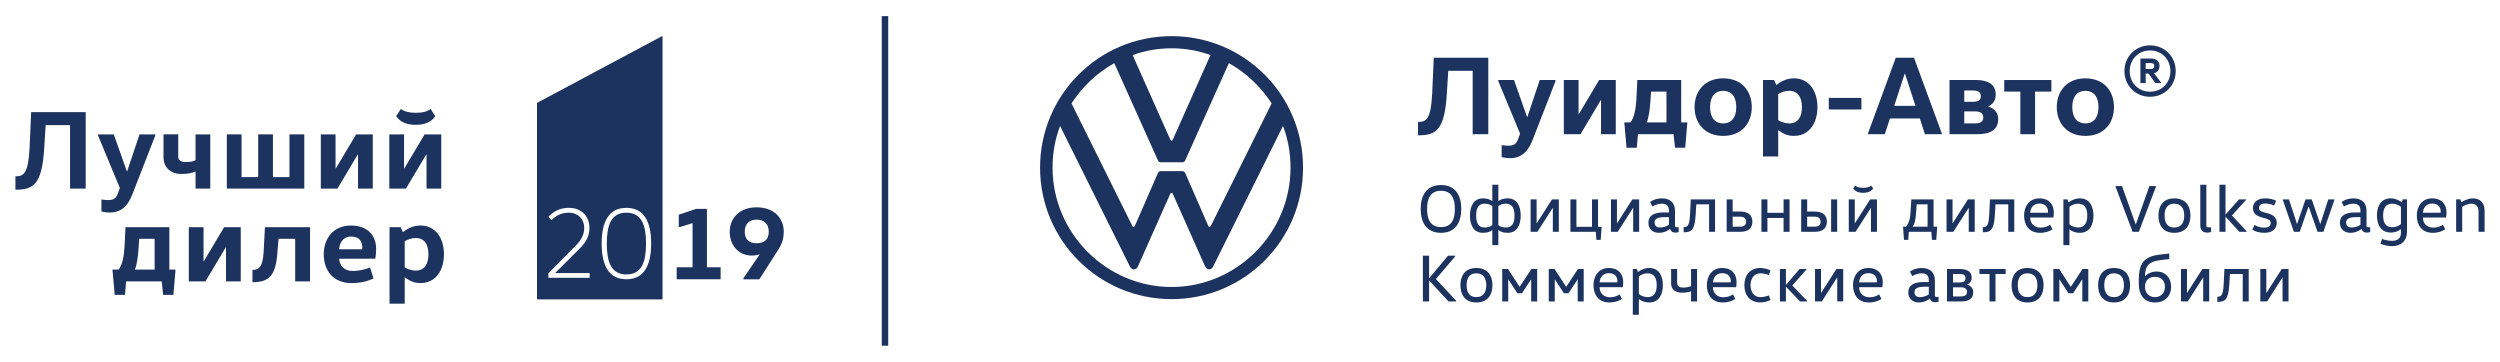 <?xml version="1.0" encoding="UTF-8"?> <!-- Generator: Adobe Illustrator 15.0.0, SVG Export Plug-In . SVG Version: 6.00 Build 0) --> <svg xmlns="http://www.w3.org/2000/svg" xmlns:xlink="http://www.w3.org/1999/xlink" id="Слой_1" x="0px" y="0px" width="215.43px" height="31.18px" viewBox="0 0 215.43 31.18" xml:space="preserve"> <g> <path fill="#1C3360" d="M100.957,24.731c-5.635,0-10.256-4.652-10.256-10.285c0-1.267,0.221-2.469,0.647-3.593l5.998,12.073 c0.078,0.16,0.174,0.285,0.364,0.285c0.189,0,0.295-0.129,0.363-0.285l2.754-6.187c0.031-0.063,0.063-0.127,0.127-0.127 s0.095,0.064,0.125,0.127l2.754,6.187c0.07,0.156,0.175,0.285,0.365,0.285c0.189,0,0.285-0.125,0.363-0.285l5.998-12.073 c0.428,1.124,0.648,2.326,0.648,3.593C111.211,20.079,106.59,24.731,100.957,24.731 M100.957,12.12 c-0.064,0-0.096-0.063-0.127-0.127l-3.229-7.247c1.045-0.38,2.185-0.585,3.354-0.585s2.312,0.205,3.354,0.585l-3.229,7.247 C101.051,12.057,101.019,12.12,100.957,12.12 M97.68,19.558c-0.063,0-0.094-0.064-0.125-0.127L92.332,8.908 c0.932-1.425,2.184-2.627,3.686-3.467l3.752,8.355c0.064,0.158,0.158,0.189,0.285,0.189h1.805c0.125,0,0.221-0.032,0.283-0.189 l3.752-8.355c1.502,0.839,2.754,2.042,3.686,3.467l-5.223,10.522c-0.031,0.063-0.063,0.125-0.125,0.125 c-0.064,0-0.096-0.063-0.127-0.125l-1.963-4.493c-0.063-0.159-0.158-0.191-0.283-0.191h-1.805c-0.127,0-0.221,0.032-0.285,0.191 l-1.961,4.493C97.774,19.493,97.744,19.558,97.68,19.558 M100.957,25.776c6.266,0,11.33-5.064,11.33-11.33 c0-6.267-5.064-11.332-11.33-11.332c-6.269,0-11.332,5.064-11.332,11.332C89.625,20.712,94.688,25.776,100.957,25.776"></path> <rect x="75.98" y="1.39" fill="#1C3360" width="0.56" height="28.4"></rect> <g> <path fill="#1C3360" d="M53.979,23.649c1.334,0,1.69-1.109,1.69-2.662c0-1.551-0.355-2.66-1.69-2.66s-1.69,1.109-1.69,2.66 C52.289,22.54,52.645,23.649,53.979,23.649z M46.275,25.8h10.817V3.09L46.275,8.868V25.8z M53.979,17.911 c1.517,0,2.132,1.188,2.132,3.076c0,1.891-0.615,3.078-2.132,3.078s-2.132-1.188-2.132-3.078 C51.848,19.099,52.463,17.911,53.979,17.911z M47.259,23.546l2.418-2.445c0.364-0.373,0.668-0.85,0.668-1.465 c0-0.764-0.546-1.309-1.31-1.309c-0.703,0-1.144,0.277-1.517,0.648l-0.252-0.311c0.373-0.363,0.867-0.754,1.769-0.754 c1.058,0,1.76,0.721,1.76,1.725c0,0.764-0.348,1.283-0.807,1.744l-2.133,2.131v0.018h2.956v0.408h-3.553V23.546z"></path> <g> <path fill="#1C3360" d="M58.492,19.562v-1.063l1.498-0.5h0.928v5.033h1.179v1.035h-3.784v-1.035h1.366v-3.801H59.66l-1.063,0.33 H58.492z"></path> <path fill="#1C3360" d="M64.06,23.979l1.401-2.053l-0.01-0.018c-0.133,0.063-0.393,0.115-0.67,0.115 c-1.098,0-1.9-0.848-1.9-2.051c0-1.152,0.82-2.107,2.32-2.107c1.525,0,2.338,0.955,2.338,2.107c0,0.5-0.115,0.973-0.428,1.473 l-1.678,2.623H64.06V23.979z M65.201,20.962c0.643,0,1.045-0.313,1.045-0.99s-0.403-1.045-1.045-1.045 c-0.633,0-1.025,0.367-1.025,1.045S64.568,20.962,65.201,20.962z"></path> </g> </g> <g> <path fill="#1C3360" d="M126.902,6.101H124.8l-0.126,2.016c-0.193,3.101-0.92,3.546-2.48,3.546v-1.153 c0.698,0,1.114-0.203,1.221-2.471l0.136-3.062h4.699v6.589h-1.347V6.101z"></path> <path fill="#1C3360" d="M134.041,6.992l-2.005,5.145c-0.417,1.047-1.057,1.492-1.87,1.492c-0.311,0-0.543-0.039-0.766-0.087 v-1.037c0.223,0.039,0.494,0.049,0.601,0.049c0.417,0,0.649-0.136,0.795-0.514l0.193-0.523l-1.88-4.524V6.895h1.356l1.124,3.179 h0.029l1.065-3.179h1.356V6.992z"></path> <path fill="#1C3360" d="M136.057,9.821l1.744-2.927h1.434v4.671h-1.27V8.639h-0.029l-1.743,2.927h-1.435V6.895h1.27v2.927H136.057 z"></path> <path fill="#1C3360" d="M140.162,12.728l-0.193-2.18h0.523c0.349-0.407,0.465-1.201,0.514-1.919l0.087-1.734h3.778v3.653h0.533 l-0.184,2.18h-0.882l-0.126-1.162h-3.063l-0.106,1.162H140.162z M143.603,10.548V7.893h-1.328l-0.048,0.718 c-0.049,0.765-0.146,1.54-0.33,1.938H143.603z"></path> <path fill="#1C3360" d="M148.484,11.711c-1.599,0-2.461-1.124-2.461-2.48s0.862-2.48,2.461-2.48c1.628,0,2.471,1.124,2.471,2.48 S150.112,11.711,148.484,11.711z M148.484,10.635c0.688,0,1.134-0.465,1.134-1.404c0-0.94-0.445-1.405-1.134-1.405 c-0.668,0-1.124,0.465-1.124,1.405C147.36,10.17,147.816,10.635,148.484,10.635z"></path> <path fill="#1C3360" d="M152.882,6.895l0.185,0.417h0.02c0.319-0.242,0.804-0.562,1.492-0.562c1.347,0,2.034,1.124,2.034,2.48 s-0.688,2.48-2.034,2.48c-0.659,0-1.027-0.281-1.328-0.485h-0.019v2.258h-1.309V6.895H152.882z M153.231,10.354 c0.242,0.154,0.601,0.28,0.939,0.28c0.775,0,1.104-0.571,1.104-1.404c0-0.834-0.329-1.405-1.104-1.405 c-0.339,0-0.697,0.126-0.939,0.281V10.354z"></path> <path fill="#1C3360" d="M157.59,9.434V8.436h2.811v0.998H157.59z"></path> <path fill="#1C3360" d="M167.355,11.565h-1.482l-0.436-1.356h-2.578l-0.445,1.356h-1.473l2.422-6.589h1.57L167.355,11.565z M164.129,6.353l-0.901,2.771h1.832l-0.901-2.771H164.129z"></path> <path fill="#1C3360" d="M170.281,6.895c1.036,0,1.695,0.378,1.695,1.26c0,0.572-0.301,0.853-0.649,1.018v0.01 c0.475,0.146,0.862,0.484,0.862,1.065c0,0.921-0.64,1.318-1.812,1.318h-2.384V6.895H170.281z M169.264,8.774h0.727 c0.591,0,0.697-0.223,0.697-0.484c0-0.252-0.097-0.494-0.697-0.494h-0.727V8.774z M169.264,10.635h0.939 c0.553,0,0.698-0.232,0.698-0.514c0-0.28-0.146-0.522-0.698-0.522h-0.939V10.635z"></path> <path fill="#1C3360" d="M176.771,6.895v0.998h-1.405v3.673h-1.27V7.893h-1.386V6.895H176.771z"></path> <path fill="#1C3360" d="M179.696,11.711c-1.599,0-2.461-1.124-2.461-2.48s0.862-2.48,2.461-2.48c1.628,0,2.471,1.124,2.471,2.48 S181.324,11.711,179.696,11.711z M179.696,10.635c0.688,0,1.134-0.465,1.134-1.404c0-0.94-0.445-1.405-1.134-1.405 c-0.668,0-1.124,0.465-1.124,1.405C178.572,10.17,179.028,10.635,179.696,10.635z"></path> <path fill="#1C3360" d="M185.276,3.91c1.25,0,2.209,0.96,2.209,2.22c0,1.25-0.959,2.209-2.209,2.209s-2.209-0.959-2.209-2.209 C183.067,4.87,184.026,3.91,185.276,3.91z M185.276,7.902c1.008,0,1.754-0.766,1.754-1.772c0-1.008-0.746-1.783-1.754-1.783 s-1.754,0.775-1.754,1.783C183.522,7.137,184.269,7.902,185.276,7.902z M184.443,7.156V5.044h0.9c0.494,0,0.746,0.242,0.746,0.63 c0,0.32-0.154,0.563-0.475,0.63l0.61,0.805v0.048h-0.494l-0.591-0.823h-0.242v0.823H184.443z M185.276,5.945 c0.242,0,0.358-0.049,0.358-0.271c0-0.193-0.116-0.242-0.358-0.242h-0.378v0.514H185.276z"></path> </g> <g> <path fill="#1C3360" d="M124.175,20.063c-1.247,0-1.752-0.894-1.752-2.059s0.505-2.059,1.752-2.059 c1.246,0,1.745,0.894,1.745,2.059S125.421,20.063,124.175,20.063z M124.175,19.569c0.922,0,1.194-0.684,1.194-1.565 c0-0.881-0.272-1.565-1.194-1.565c-0.917,0-1.201,0.685-1.201,1.565C122.974,18.886,123.258,19.569,124.175,19.569z"></path> <path fill="#1C3360" d="M129.128,17.319c0.203-0.133,0.43-0.226,0.801-0.226c0.794,0,1.113,0.673,1.113,1.484 s-0.319,1.484-1.113,1.484c-0.436,0-0.598-0.093-0.801-0.232h-0.012v1.293h-0.521V19.83h-0.012c-0.203,0.14-0.365,0.232-0.8,0.232 c-0.795,0-1.113-0.673-1.113-1.484s0.318-1.484,1.113-1.484c0.371,0,0.597,0.093,0.8,0.226h0.012v-1.402h0.521v1.402H129.128z M128.595,17.755c-0.18-0.14-0.395-0.203-0.673-0.203c-0.563,0-0.719,0.464-0.719,1.026s0.156,1.026,0.719,1.026 c0.278,0,0.493-0.064,0.673-0.203V17.755z M129.116,19.401c0.18,0.139,0.395,0.203,0.673,0.203c0.563,0,0.719-0.464,0.719-1.026 s-0.156-1.026-0.719-1.026c-0.278,0-0.493,0.063-0.673,0.203V19.401z"></path> <path fill="#1C3360" d="M132.425,19.239l1.315-2.059h0.586v2.795h-0.516v-2.059h-0.012l-1.316,2.059h-0.586v-2.795h0.517v2.059 H132.425z"></path> <path fill="#1C3360" d="M137.564,20.671l-0.046-0.695h-2.192v-2.795h0.517v2.365h1.345v-2.365h0.517v2.365h0.313l-0.081,1.125 H137.564z"></path> <path fill="#1C3360" d="M139.348,19.239l1.315-2.059h0.586v2.795h-0.516v-2.059h-0.012l-1.316,2.059h-0.586v-2.795h0.517v2.059 H139.348z"></path> <path fill="#1C3360" d="M143.902,19.726c-0.255,0.209-0.573,0.337-0.944,0.337c-0.517,0-0.911-0.308-0.911-0.864 c0-0.679,0.557-0.893,1.322-0.893h0.446V18.16c0-0.399-0.18-0.608-0.626-0.608c-0.272,0-0.586,0.11-0.8,0.243l-0.197-0.394 c0.249-0.181,0.608-0.308,1.009-0.308c0.725,0,1.137,0.377,1.137,1.078v1.265c0,0.099,0.018,0.15,0.162,0.15h0.156v0.412 c-0.087,0.022-0.174,0.046-0.284,0.046c-0.272,0-0.394-0.128-0.458-0.319H143.902z M143.45,18.711 c-0.661,0-0.869,0.175-0.869,0.453c0,0.301,0.174,0.44,0.48,0.44c0.262,0,0.552-0.093,0.754-0.238v-0.655H143.45z"></path> <path fill="#1C3360" d="M147.275,17.609h-1.102l-0.053,0.888c-0.075,1.345-0.371,1.519-1.038,1.519v-0.446 c0.325,0,0.505-0.081,0.552-1.096l0.063-1.293h2.093v2.795h-0.516V17.609z"></path> <path fill="#1C3360" d="M149.308,17.181v1.05h0.666c0.673,0,1.032,0.313,1.032,0.875c0,0.557-0.359,0.87-1.032,0.87h-1.183v-2.795 H149.308z M149.308,19.535h0.626c0.348,0,0.533-0.151,0.533-0.43s-0.186-0.435-0.533-0.435h-0.626V19.535z"></path> <path fill="#1C3360" d="M153.694,18.781h-1.392v1.194h-0.517v-2.795h0.517v1.159h1.392v-1.159h0.516v2.795h-0.516V18.781z"></path> <path fill="#1C3360" d="M155.728,17.181v1.05h0.666c0.673,0,1.032,0.313,1.032,0.875c0,0.557-0.359,0.87-1.032,0.87h-1.183v-2.795 H155.728z M155.728,19.535h0.626c0.348,0,0.533-0.151,0.533-0.43s-0.186-0.435-0.533-0.435h-0.626V19.535z M157.791,19.976v-2.795 h0.522v2.795H157.791z"></path> <path fill="#1C3360" d="M159.841,19.239l1.315-2.059h0.586v2.795h-0.516v-2.059h-0.012l-1.316,2.059h-0.586v-2.795h0.517v2.059 H159.841z M161.249,15.998l0.174,0.243c-0.186,0.261-0.492,0.377-0.869,0.377c-0.371,0-0.679-0.116-0.864-0.377l0.174-0.243 c0.18,0.145,0.436,0.186,0.69,0.186C160.814,16.184,161.069,16.143,161.249,15.998z"></path> <path fill="#1C3360" d="M164.069,20.671l-0.081-1.136h0.249c0.232-0.268,0.365-0.621,0.395-1.224l0.069-1.131h1.919v2.354h0.313 l-0.081,1.136h-0.371l-0.053-0.695h-1.942l-0.046,0.695H164.069z M166.104,19.535v-1.926h-0.939l-0.052,0.714 c-0.047,0.62-0.116,0.979-0.302,1.212H166.104z"></path> <path fill="#1C3360" d="M168.266,19.239l1.315-2.059h0.586v2.795h-0.516v-2.059h-0.012l-1.316,2.059h-0.586v-2.795h0.517v2.059 H168.266z"></path> <path fill="#1C3360" d="M173.058,17.609h-1.102l-0.053,0.888c-0.075,1.345-0.371,1.519-1.037,1.519v-0.446 c0.324,0,0.504-0.081,0.551-1.096l0.063-1.293h2.093v2.795h-0.516V17.609z"></path> <path fill="#1C3360" d="M174.945,18.746c0,0.511,0.354,0.87,0.888,0.87c0.389,0,0.632-0.116,0.835-0.25l0.202,0.395 c-0.249,0.162-0.597,0.302-1.084,0.302c-0.957,0-1.368-0.69-1.368-1.496c0-0.76,0.435-1.473,1.316-1.473 c0.881,0,1.246,0.58,1.246,1.206c0,0.145-0.017,0.348-0.034,0.446H174.945z M176.471,18.329c0.006-0.041,0.006-0.082,0.006-0.122 c0-0.389-0.261-0.667-0.742-0.667c-0.47,0-0.76,0.325-0.789,0.789H176.471z"></path> <path fill="#1C3360" d="M178.172,17.181l0.064,0.255h0.011c0.203-0.145,0.546-0.342,0.98-0.342c0.823,0,1.171,0.673,1.171,1.484 s-0.348,1.484-1.171,1.484c-0.435,0-0.685-0.14-0.887-0.284h-0.012v1.345h-0.522v-3.942H178.172z M178.329,19.332 c0.18,0.162,0.48,0.272,0.759,0.272c0.592,0,0.777-0.464,0.777-1.026s-0.186-1.026-0.777-1.026c-0.278,0-0.579,0.11-0.759,0.272 V19.332z"></path> <path fill="#1C3360" d="M185.782,16.091l-1.473,3.885h-0.54l-1.467-3.885v-0.059h0.557l1.177,3.3h0.012l1.172-3.3h0.563V16.091z"></path> <path fill="#1C3360" d="M187.362,20.063c-0.979,0-1.368-0.673-1.368-1.484s0.389-1.484,1.368-1.484 c0.992,0,1.392,0.673,1.392,1.484S188.354,20.063,187.362,20.063z M187.362,19.604c0.626,0,0.858-0.446,0.858-1.026 s-0.232-1.026-0.858-1.026c-0.62,0-0.835,0.446-0.835,1.026S186.742,19.604,187.362,19.604z"></path> <path fill="#1C3360" d="M190.537,19.999c-0.087,0.022-0.209,0.046-0.342,0.046c-0.418,0-0.592-0.243-0.592-0.644v-3.484h0.522 v3.52c0,0.099,0.017,0.15,0.162,0.15h0.249V19.999z"></path> <path fill="#1C3360" d="M191.777,18.683v1.293h-0.522v-4.059h0.522v2.563h0.011l1.148-1.299h0.615v0.04l-1.224,1.346l1.27,1.362 v0.047h-0.626l-1.184-1.293H191.777z"></path> <path fill="#1C3360" d="M194.273,19.378c0.238,0.146,0.505,0.238,0.823,0.238c0.389,0,0.574-0.14,0.574-0.395 c0-0.203-0.121-0.302-0.417-0.389l-0.337-0.093c-0.48-0.139-0.776-0.348-0.776-0.794c0-0.511,0.389-0.853,1.038-0.853 c0.388,0,0.672,0.075,0.956,0.197l-0.162,0.423c-0.249-0.116-0.516-0.174-0.766-0.174c-0.377,0-0.545,0.14-0.545,0.389 c0,0.186,0.093,0.278,0.412,0.365l0.33,0.087c0.481,0.122,0.789,0.371,0.789,0.829c0,0.516-0.395,0.853-1.05,0.853 c-0.481,0-0.771-0.104-1.056-0.267L194.273,19.378z"></path> <path fill="#1C3360" d="M201.159,17.238l-0.95,2.737h-0.505l-0.76-2.169h-0.012l-0.759,2.169h-0.505l-0.951-2.737v-0.058h0.528 l0.689,2.116h0.012l0.725-2.116h0.534l0.73,2.116h0.012l0.684-2.116h0.527V17.238z"></path> <path fill="#1C3360" d="M203.492,19.726c-0.255,0.209-0.573,0.337-0.944,0.337c-0.517,0-0.911-0.308-0.911-0.864 c0-0.679,0.557-0.893,1.322-0.893h0.446V18.16c0-0.399-0.18-0.608-0.626-0.608c-0.272,0-0.586,0.11-0.8,0.243l-0.197-0.394 c0.249-0.181,0.608-0.308,1.009-0.308c0.725,0,1.137,0.377,1.137,1.078v1.265c0,0.099,0.018,0.15,0.162,0.15h0.156v0.412 c-0.087,0.022-0.174,0.046-0.284,0.046c-0.272,0-0.394-0.128-0.458-0.319H203.492z M203.04,18.711 c-0.661,0-0.869,0.175-0.869,0.453c0,0.301,0.174,0.44,0.48,0.44c0.262,0,0.552-0.093,0.754-0.238v-0.655H203.04z"></path> <path fill="#1C3360" d="M207.416,19.987c0,0.73-0.476,1.223-1.275,1.223c-0.4,0-0.736-0.093-1.015-0.208l0.139-0.412 c0.249,0.099,0.557,0.162,0.876,0.162c0.464,0,0.754-0.214,0.754-0.701v-0.296h-0.012c-0.203,0.146-0.441,0.284-0.876,0.284 c-0.817,0-1.183-0.661-1.183-1.473s0.365-1.473,1.183-1.473c0.43,0,0.766,0.197,0.957,0.342h0.012l0.069-0.255h0.371V19.987z M206.895,17.824c-0.186-0.162-0.481-0.272-0.76-0.272c-0.592,0-0.777,0.452-0.777,1.015s0.186,1.015,0.777,1.015 c0.278,0,0.574-0.11,0.76-0.272V17.824z"></path> <path fill="#1C3360" d="M208.787,18.746c0,0.511,0.354,0.87,0.888,0.87c0.389,0,0.632-0.116,0.835-0.25l0.202,0.395 c-0.249,0.162-0.597,0.302-1.084,0.302c-0.957,0-1.368-0.69-1.368-1.496c0-0.76,0.435-1.473,1.316-1.473 c0.881,0,1.246,0.58,1.246,1.206c0,0.145-0.017,0.348-0.034,0.446H208.787z M210.313,18.329c0.006-0.041,0.006-0.082,0.006-0.122 c0-0.389-0.261-0.667-0.742-0.667c-0.47,0-0.76,0.325-0.789,0.789H210.313z"></path> <path fill="#1C3360" d="M212.021,17.181l0.064,0.255h0.011c0.163-0.122,0.58-0.342,0.986-0.342c0.626,0,1.021,0.365,1.021,1.066 v1.815h-0.522v-1.711c0-0.481-0.202-0.713-0.626-0.713c-0.296,0-0.626,0.162-0.782,0.272v2.151h-0.522v-2.795H212.021z"></path> <path fill="#1C3360" d="M123.148,24.178v1.798h-0.534v-3.943h0.534v1.937h0.011l1.618-1.937h0.62v0.059l-1.664,1.954l1.745,1.872 v0.059h-0.655l-1.664-1.798H123.148z"></path> <path fill="#1C3360" d="M127.216,26.063c-0.979,0-1.368-0.673-1.368-1.484s0.389-1.484,1.368-1.484 c0.992,0,1.392,0.673,1.392,1.484S128.208,26.063,127.216,26.063z M127.216,25.604c0.626,0,0.858-0.446,0.858-1.026 s-0.232-1.026-0.858-1.026c-0.62,0-0.835,0.446-0.835,1.026S126.596,25.604,127.216,25.604z"></path> <path fill="#1C3360" d="M130.959,24.711l1.003-1.53h0.499v2.795h-0.517v-1.896h-0.012l-0.782,1.194h-0.395l-0.776-1.194h-0.012 v1.896h-0.517v-2.795h0.499l0.997,1.53H130.959z"></path> <path fill="#1C3360" d="M134.969,24.711l1.003-1.53h0.499v2.795h-0.517v-1.896h-0.012l-0.782,1.194h-0.395l-0.776-1.194h-0.012 v1.896h-0.517v-2.795h0.499l0.997,1.53H134.969z"></path> <path fill="#1C3360" d="M137.841,24.746c0,0.511,0.354,0.87,0.888,0.87c0.388,0,0.632-0.116,0.835-0.25l0.203,0.395 c-0.25,0.162-0.598,0.302-1.085,0.302c-0.956,0-1.368-0.69-1.368-1.496c0-0.76,0.435-1.473,1.316-1.473 c0.881,0,1.246,0.58,1.246,1.206c0,0.145-0.018,0.348-0.034,0.446H137.841z M139.366,24.329c0.006-0.041,0.006-0.082,0.006-0.122 c0-0.389-0.261-0.667-0.742-0.667c-0.47,0-0.76,0.325-0.789,0.789H139.366z"></path> <path fill="#1C3360" d="M141.068,23.181l0.064,0.255h0.011c0.203-0.145,0.546-0.342,0.98-0.342c0.823,0,1.171,0.673,1.171,1.484 s-0.348,1.484-1.171,1.484c-0.435,0-0.685-0.14-0.887-0.284h-0.012v1.345h-0.522v-3.942H141.068z M141.226,25.332 c0.18,0.162,0.48,0.272,0.759,0.272c0.592,0,0.777-0.464,0.777-1.026s-0.186-1.026-0.777-1.026c-0.278,0-0.579,0.11-0.759,0.272 V25.332z"></path> <path fill="#1C3360" d="M144.521,23.181v1.177c0,0.272,0.157,0.424,0.528,0.424c0.261,0,0.539-0.064,0.672-0.11v-1.49h0.517v2.795 h-0.517v-0.87c-0.18,0.063-0.452,0.116-0.8,0.116c-0.568,0-0.916-0.302-0.916-0.783v-1.258H144.521z"></path> <path fill="#1C3360" d="M147.609,24.746c0,0.511,0.354,0.87,0.888,0.87c0.389,0,0.632-0.116,0.835-0.25l0.202,0.395 c-0.249,0.162-0.597,0.302-1.084,0.302c-0.957,0-1.368-0.69-1.368-1.496c0-0.76,0.435-1.473,1.316-1.473 c0.881,0,1.246,0.58,1.246,1.206c0,0.145-0.017,0.348-0.034,0.446H147.609z M149.135,24.329c0.006-0.041,0.006-0.082,0.006-0.122 c0-0.389-0.261-0.667-0.742-0.667c-0.47,0-0.76,0.325-0.789,0.789H149.135z"></path> <path fill="#1C3360" d="M151.689,23.094c0.296,0,0.638,0.093,0.876,0.203l-0.134,0.405c-0.168-0.069-0.464-0.15-0.736-0.15 c-0.586,0-0.847,0.51-0.847,1.026c0,0.516,0.261,1.026,0.847,1.026c0.272,0,0.568-0.081,0.736-0.151l0.134,0.406 c-0.238,0.11-0.58,0.203-0.876,0.203c-0.875,0-1.374-0.609-1.374-1.484C150.315,23.702,150.814,23.094,151.689,23.094z"></path> <path fill="#1C3360" d="M153.896,24.717v1.259h-0.517v-2.795h0.517v1.356h0.012l1.165-1.356h0.592v0.04l-1.218,1.381l1.281,1.333 v0.041h-0.62l-1.2-1.259H153.896z"></path> <path fill="#1C3360" d="M156.933,25.239l1.315-2.059h0.586v2.795h-0.516v-2.059h-0.012l-1.316,2.059h-0.586v-2.795h0.517v2.059 H156.933z"></path> <path fill="#1C3360" d="M160.205,24.746c0,0.511,0.354,0.87,0.888,0.87c0.389,0,0.632-0.116,0.835-0.25l0.202,0.395 c-0.249,0.162-0.597,0.302-1.084,0.302c-0.957,0-1.368-0.69-1.368-1.496c0-0.76,0.435-1.473,1.316-1.473 c0.881,0,1.246,0.58,1.246,1.206c0,0.145-0.017,0.348-0.034,0.446H160.205z M161.73,24.329c0.006-0.041,0.006-0.082,0.006-0.122 c0-0.389-0.261-0.667-0.742-0.667c-0.47,0-0.76,0.325-0.789,0.789H161.73z"></path> <path fill="#1C3360" d="M166.296,25.726c-0.255,0.209-0.573,0.337-0.944,0.337c-0.517,0-0.911-0.308-0.911-0.864 c0-0.679,0.557-0.893,1.322-0.893h0.446V24.16c0-0.399-0.18-0.608-0.626-0.608c-0.272,0-0.586,0.11-0.8,0.243l-0.197-0.394 c0.249-0.181,0.608-0.308,1.009-0.308c0.725,0,1.137,0.377,1.137,1.078v1.265c0,0.099,0.018,0.15,0.162,0.15h0.156v0.412 c-0.087,0.022-0.174,0.046-0.284,0.046c-0.272,0-0.394-0.128-0.458-0.319H166.296z M165.844,24.711 c-0.661,0-0.869,0.175-0.869,0.453c0,0.301,0.174,0.44,0.481,0.44c0.261,0,0.551-0.093,0.753-0.238v-0.655H165.844z"></path> <path fill="#1C3360" d="M168.833,23.181c0.701,0,1.072,0.221,1.072,0.748c0,0.302-0.168,0.504-0.394,0.591v0.006 c0.324,0.099,0.527,0.313,0.527,0.661c0,0.517-0.337,0.789-1.056,0.789h-1.206v-2.795H168.833z M168.294,24.34h0.51 c0.383,0,0.563-0.081,0.563-0.359c0-0.284-0.15-0.371-0.557-0.371h-0.516V24.34z M168.294,25.546h0.644 c0.371,0,0.563-0.121,0.563-0.394c0-0.278-0.18-0.395-0.557-0.395h-0.649V25.546z"></path> <path fill="#1C3360" d="M172.832,23.181v0.429h-0.876v2.366h-0.516v-2.366h-0.87v-0.429H172.832z"></path> <path fill="#1C3360" d="M174.708,26.063c-0.979,0-1.368-0.673-1.368-1.484s0.389-1.484,1.368-1.484 c0.992,0,1.392,0.673,1.392,1.484S175.7,26.063,174.708,26.063z M174.708,25.604c0.626,0,0.858-0.446,0.858-1.026 s-0.232-1.026-0.858-1.026c-0.62,0-0.835,0.446-0.835,1.026S174.088,25.604,174.708,25.604z"></path> <path fill="#1C3360" d="M178.451,24.711l1.003-1.53h0.499v2.795h-0.517v-1.896h-0.012l-0.782,1.194h-0.395l-0.776-1.194h-0.012 v1.896h-0.517v-2.795h0.499l0.997,1.53H178.451z"></path> <path fill="#1C3360" d="M182.165,26.063c-0.979,0-1.368-0.673-1.368-1.484s0.389-1.484,1.368-1.484 c0.992,0,1.392,0.673,1.392,1.484S183.157,26.063,182.165,26.063z M182.165,25.604c0.626,0,0.858-0.446,0.858-1.026 s-0.232-1.026-0.858-1.026c-0.62,0-0.835,0.446-0.835,1.026S181.545,25.604,182.165,25.604z"></path> <path fill="#1C3360" d="M184.847,23.795c0.191-0.214,0.592-0.399,0.986-0.399c0.76,0,1.258,0.527,1.258,1.315 c0,0.76-0.498,1.352-1.392,1.352c-0.904,0-1.397-0.598-1.397-1.636c0-1.025,0.012-2.006,1.166-2.359 c0.429-0.14,1.159-0.168,1.461-0.227v0.487c-0.308,0.047-0.934,0.069-1.34,0.209c-0.585,0.215-0.736,0.614-0.753,1.246 L184.847,23.795z M185.699,23.854c-0.533,0-0.863,0.324-0.863,0.857c0,0.517,0.336,0.894,0.863,0.894 c0.517,0,0.858-0.377,0.858-0.894C186.558,24.178,186.216,23.854,185.699,23.854z"></path> <path fill="#1C3360" d="M188.469,25.239l1.315-2.059h0.586v2.795h-0.516v-2.059h-0.012l-1.316,2.059h-0.586v-2.795h0.517v2.059 H188.469z"></path> <path fill="#1C3360" d="M193.261,23.609h-1.102l-0.053,0.888c-0.075,1.345-0.371,1.519-1.037,1.519v-0.446 c0.324,0,0.504-0.081,0.551-1.096l0.063-1.293h2.093v2.795h-0.516V23.609z"></path> <path fill="#1C3360" d="M195.306,25.239l1.315-2.059h0.586v2.795h-0.516v-2.059h-0.012l-1.316,2.059h-0.586v-2.795h0.517v2.059 H195.306z"></path> </g> <g> <path fill="#1C3360" d="M6.036,10.785H3.934l-0.126,2.016c-0.193,3.101-0.92,3.546-2.48,3.546v-1.153 c0.698,0,1.114-0.203,1.222-2.471l0.135-3.062h4.7v6.589H6.036V10.785z"></path> <path fill="#1C3360" d="M13.382,11.677l-2.006,5.145c-0.417,1.047-1.057,1.492-1.87,1.492c-0.311,0-0.543-0.039-0.766-0.087 v-1.037c0.223,0.039,0.494,0.049,0.601,0.049c0.417,0,0.649-0.136,0.795-0.514l0.193-0.523l-1.88-4.524v-0.098h1.357l1.123,3.179 h0.029l1.066-3.179h1.356V11.677z"></path> <path fill="#1C3360" d="M15.359,11.579v1.919c0,0.271,0.184,0.465,0.648,0.465c0.417,0,0.679-0.058,0.844-0.164v-2.22h1.269v4.671 h-1.269v-1.473c-0.32,0.145-0.688,0.213-1.231,0.213c-0.979,0-1.53-0.64-1.53-1.396v-2.016H15.359z"></path> <path fill="#1C3360" d="M19.545,16.25v-4.671h1.27v3.683h1.434v-3.683h1.27v3.683h1.425v-3.683h1.278v4.671H19.545z"></path> <path fill="#1C3360" d="M28.944,14.506l1.744-2.927h1.434v4.671h-1.27v-2.927h-0.029L29.08,16.25h-1.435v-4.671h1.27v2.927H28.944 z"></path> <path fill="#1C3360" d="M34.846,14.506l1.744-2.927h1.434v4.671h-1.27v-2.927h-0.029l-1.743,2.927h-1.435v-4.671h1.27v2.927 H34.846z M37.103,9.39l0.407,0.62c-0.339,0.494-0.872,0.746-1.695,0.746c-0.814,0-1.337-0.252-1.677-0.746l0.407-0.62 c0.339,0.242,0.756,0.329,1.27,0.329C36.356,9.719,36.764,9.651,37.103,9.39z"></path> <path fill="#1C3360" d="M9.884,25.412l-0.193-2.18h0.523c0.349-0.407,0.465-1.201,0.513-1.919l0.088-1.734h3.778v3.653h0.533 l-0.184,2.18h-0.882l-0.126-1.162h-3.063l-0.106,1.162H9.884z M13.324,23.232v-2.655h-1.328l-0.048,0.718 c-0.049,0.765-0.146,1.54-0.33,1.938H13.324z"></path> <path fill="#1C3360" d="M17.568,22.506l1.744-2.927h1.434v4.671h-1.27v-2.927h-0.029l-1.743,2.927H16.27v-4.671h1.27v2.927H17.568 z"></path> <path fill="#1C3360" d="M25.437,20.577h-1.435l-0.106,1.299c-0.155,2.006-0.833,2.441-2.142,2.441v-1.056 c0.523,0,0.882-0.214,0.96-1.492l0.116-2.19h3.885v4.671h-1.278V20.577z"></path> <path fill="#1C3360" d="M29.225,22.293c0.049,0.658,0.476,1.056,1.173,1.056c0.543,0,1.037-0.126,1.492-0.291l0.3,0.94 c-0.465,0.223-1.143,0.397-1.889,0.397c-1.618,0-2.403-1.114-2.403-2.49c0-1.328,0.813-2.471,2.335-2.471 c1.512,0,2.181,0.92,2.181,2.015c0,0.301-0.039,0.679-0.068,0.844H29.225z M31.211,21.479c0.01-0.049,0.01-0.097,0.01-0.146 c0-0.523-0.242-0.949-0.979-0.949c-0.659,0-0.988,0.533-1.018,1.095H31.211z"></path> <path fill="#1C3360" d="M34.525,19.579l0.185,0.417h0.02c0.319-0.242,0.804-0.562,1.492-0.562c1.347,0,2.034,1.124,2.034,2.48 s-0.688,2.48-2.034,2.48c-0.659,0-1.027-0.281-1.328-0.485h-0.019v2.258h-1.309v-6.589H34.525z M34.875,23.039 c0.242,0.154,0.601,0.28,0.939,0.28c0.775,0,1.104-0.571,1.104-1.404c0-0.834-0.329-1.405-1.104-1.405 c-0.339,0-0.697,0.126-0.939,0.281V23.039z"></path> </g> </g> </svg> 